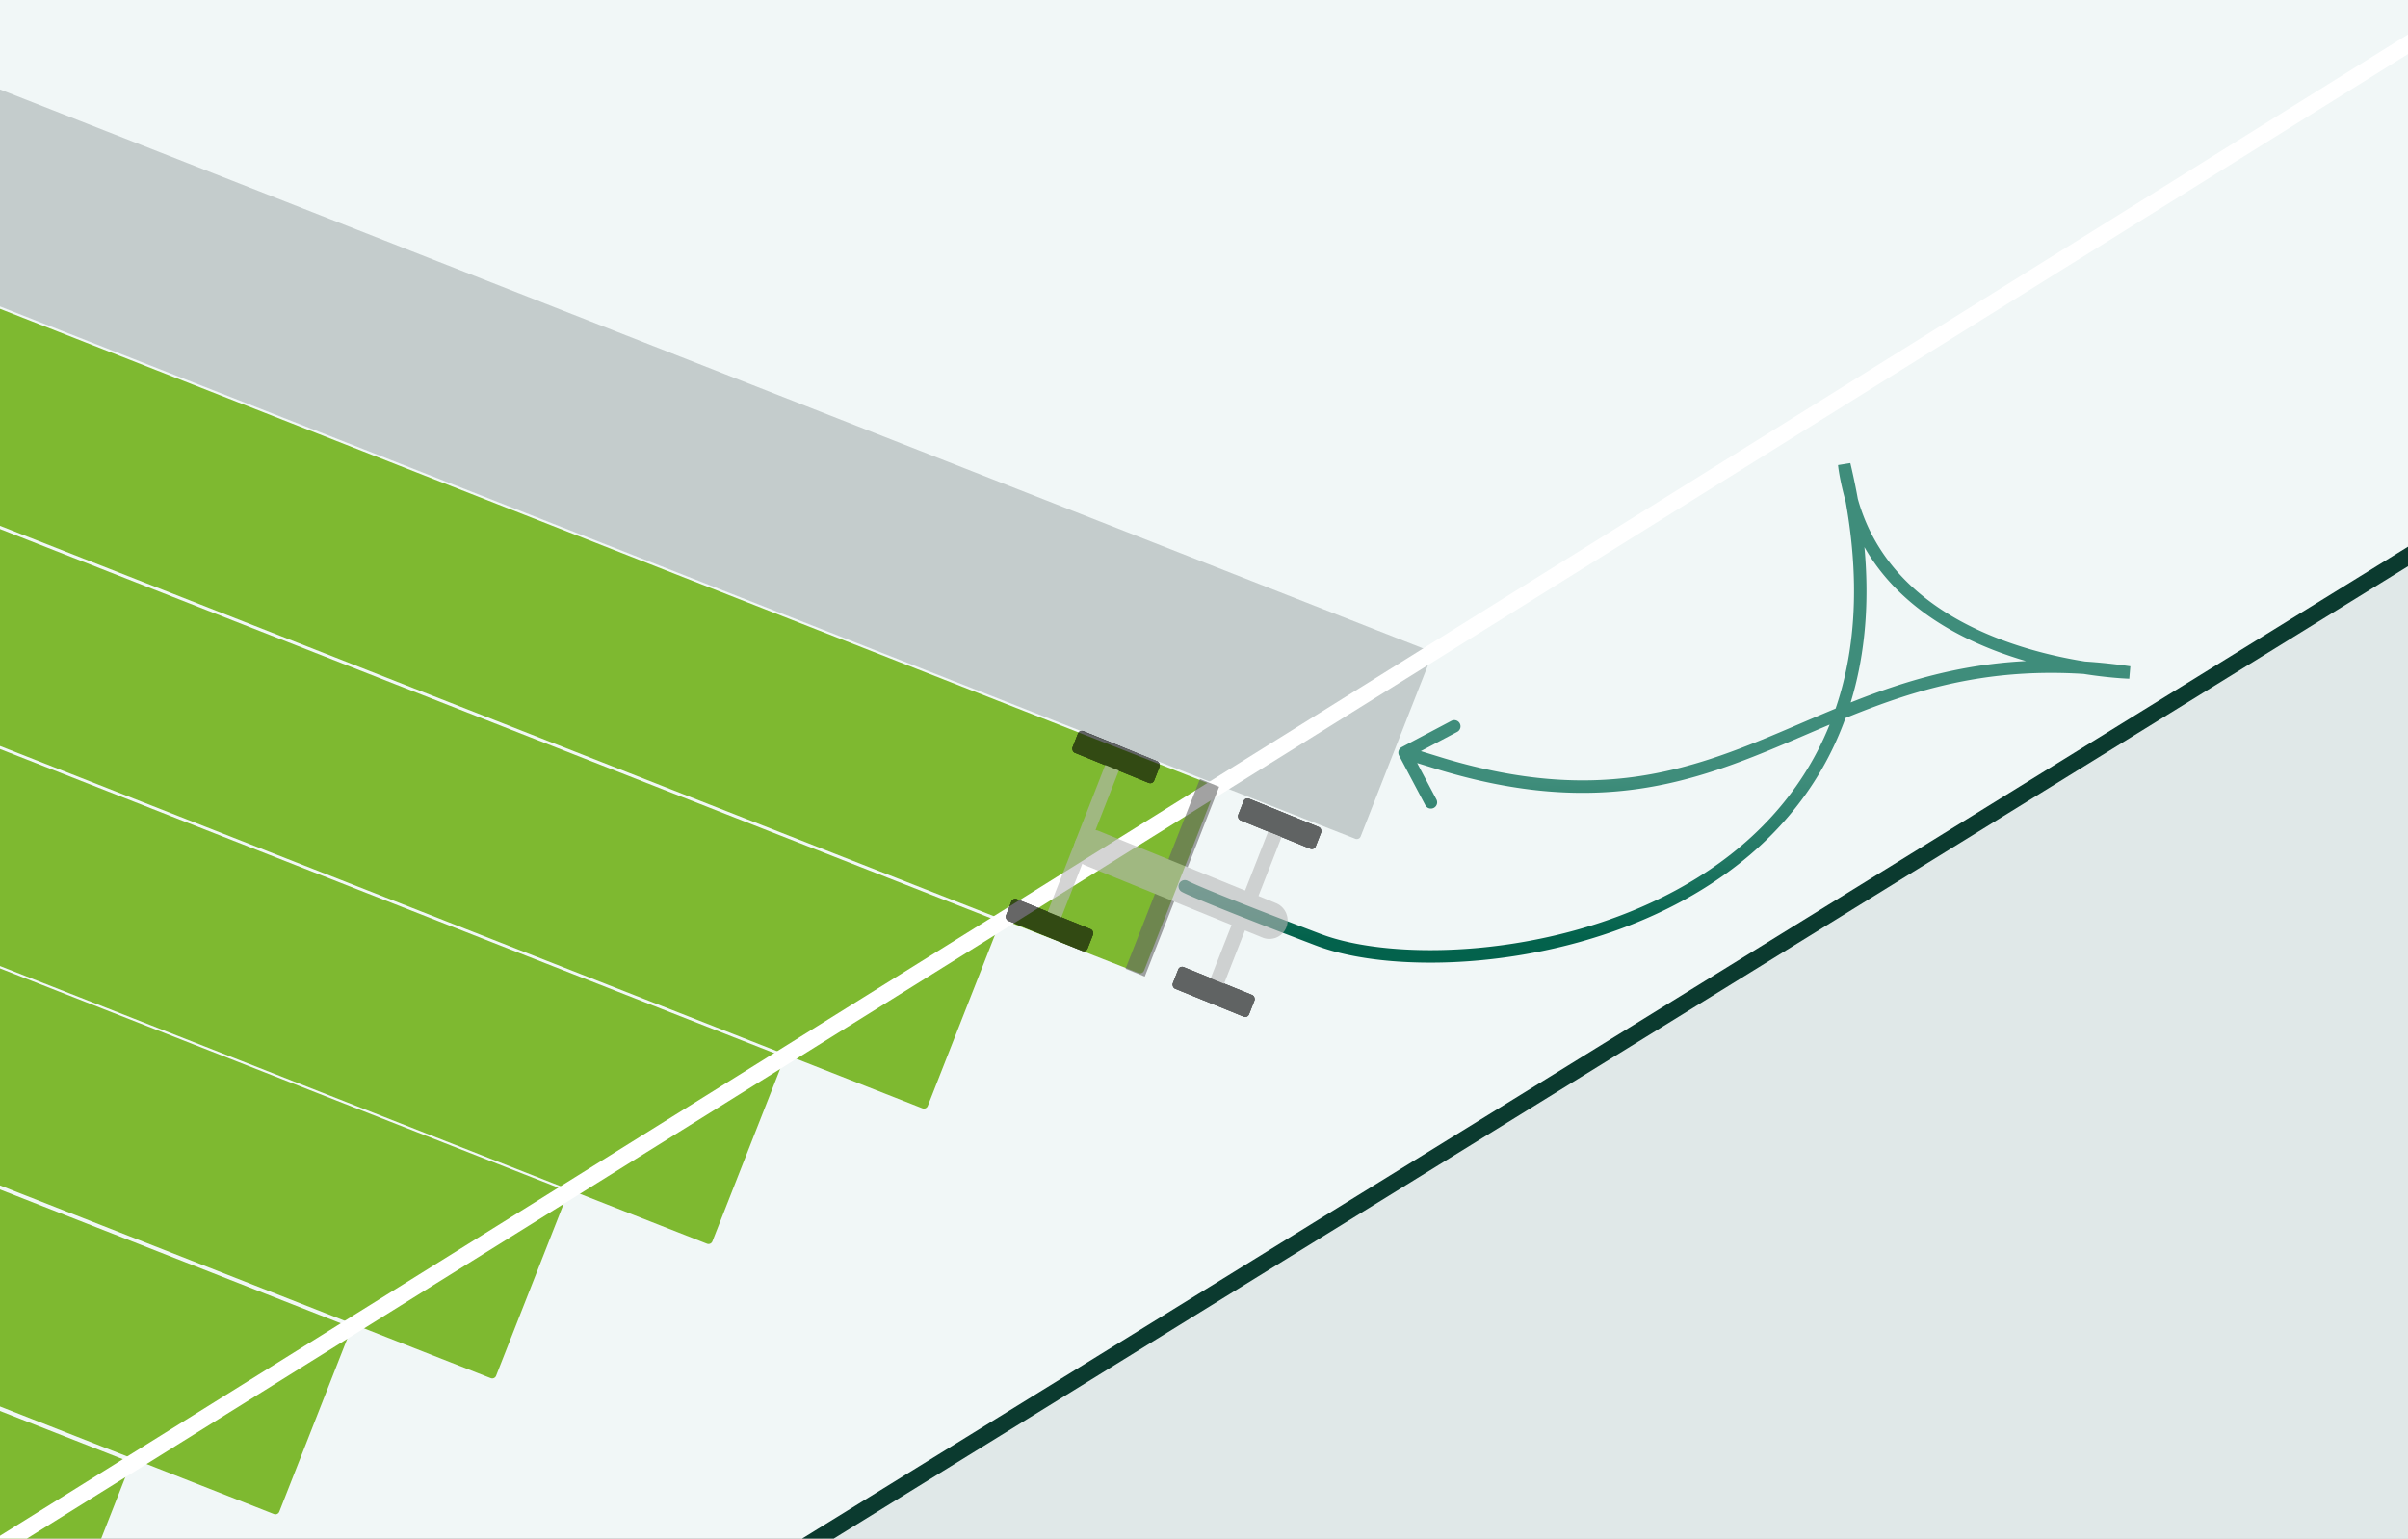 <svg xmlns="http://www.w3.org/2000/svg" width="579" height="370" fill="none" viewBox="0 0 579 370">
  <rect x="0" y="0" width="579" height="370" fill="#808080" stroke="none"/>
  <g clip-path="url(#a)">
    <path fill="#F1F7F7" d="M-667.266-469h1325.71V536.71h-1325.71z"/>
    <path fill="#E0E8E8" d="m194.656 371.891 391.229-241.345 106.068 171.94-391.23 241.345z"/>
    <path stroke="#0B3A2F" stroke-width="4" d="M-304.031 679.298 1097.4-186.416"/>
    <rect width="814.575" height="48.571" x="-726.65" y="53.857" fill="#7EB930" rx="1" transform="rotate(21.446 -726.65 53.857)"/>
    <rect width="830.962" height="48.571" x="-688.879" y="15.433" fill="#7EB930" rx="1" transform="rotate(21.446 -688.879 15.433)"/>
    <rect width="889.444" height="48.571" x="-691.183" y="-38.634" fill="#7EB930" rx="1" transform="rotate(21.446 -691.183 -38.634)"/>
    <rect width="973.215" height="48.571" x="-717.148" y="-101.586" fill="#7EB930" rx="1" transform="rotate(21.446 -717.148 -101.586)"/>
    <rect width="993.536" height="48.571" x="-684.273" y="-141.581" fill="#7EB930" rx="1" transform="rotate(21.446 -684.273 -141.581)"/>
    <rect width="1043.4" height="48.571" x="-678.681" y="-192.339" fill="#7EB930" rx="1" transform="rotate(21.446 -678.681 -192.339)"/>
    <rect width="565.193" height="48.571" x="-181.495" y="-49.785" fill="#6F7D7D" fill-opacity=".35" rx="1" transform="rotate(21.446 -181.495 -49.785)"/>
    <path stroke="#fff" stroke-width="4" d="m-426.896 637.874 1491.426-930"/>
    <path fill="url(#b)" d="M285.709 211.895a1.499 1.499 0 1 0-1.664 2.496l1.664-2.496Zm31.311 14.106-.534 1.401.534-1.401Zm126.428-114.287 1.459-.348-2.954.472 1.495-.124Zm-96.428 72.143-.441 1.434.012.004.429-1.438Zm-9.988-4.183a1.501 1.501 0 0 0-.624 2.028l6.317 11.931a1.5 1.5 0 1 0 2.651-1.404l-5.614-10.605 10.605-5.615a1.5 1.5 0 1 0-1.404-2.651l-11.931 6.316Zm108.213-59.388-1.446.4 1.446-.4Zm66.775 41.428-.039 1.5.253-2.984-.214 1.484Zm-227.143 51.429c-.832 1.248-.831 1.249-.829 1.25l.003.002.007.005.014.008.027.018.061.036c.044.025.099.056.171.093.144.076.367.187.715.349.696.325 1.923.87 4.075 1.767 4.307 1.794 12.359 5.015 27.365 10.731l1.068-2.803c-14.995-5.712-23.014-8.92-27.279-10.698-2.133-.888-3.317-1.415-3.96-1.715a16.213 16.213 0 0 1-.591-.288l-.067-.036.012.007.017.011.011.007a.02.02 0 0 1 .006.004l.003.002c.002.001.003.002-.829 1.25Zm31.609 14.259c9.217 3.511 23.485 4.983 39.208 3.544 15.753-1.442 33.122-5.818 48.556-14.149 15.443-8.335 28.99-20.653 36.978-37.976 7.991-17.331 10.348-39.517 3.679-67.455l-2.918.697c6.546 27.419 4.171 48.898-3.485 65.501-7.66 16.611-20.676 28.496-35.679 36.593-15.012 8.103-31.973 12.389-47.404 13.802-15.459 1.415-29.227-.069-37.867-3.36l-1.068 2.803Zm30.975-44.978-9.286-2.858-.882 2.868 9.286 2.857.882-2.867Zm95.987-70.71-1.494.124v.006l.001.011.003.034.012.121c.011.103.028.252.053.446.05.388.133.956.264 1.699.264 1.488.723 3.677 1.512 6.531l2.892-.8c-.764-2.762-1.203-4.859-1.45-6.254a34.65 34.65 0 0 1-.243-1.56 13.835 13.835 0 0 1-.044-.377l-.009-.086-.002-.018v-.002.002l-1.495.123Zm68.786 48.516c-37.604-5.424-60.639 5.825-83.301 15.461-11.325 4.815-22.511 9.211-35.451 11.056-12.916 1.842-27.653 1.152-46.034-4.327l-.857 2.875c18.763 5.592 33.936 6.33 47.315 4.422 13.354-1.904 24.847-6.438 36.201-11.265 22.695-9.65 45.017-20.544 81.699-15.253l.428-2.969Zm-68.435-39.544c5.723 20.695 22.981 31.305 38.486 36.73 7.774 2.72 15.185 4.167 20.648 4.936 2.733.384 4.985.599 6.558.719a72.894 72.894 0 0 0 2.313.137l.128.004.035.001.01.001h.003l.04-1.5.039-1.499h-.007l-.026-.001-.111-.004c-.1-.004-.251-.01-.45-.02a61.946 61.946 0 0 1-1.747-.111 101.092 101.092 0 0 1-6.367-.698c-5.33-.75-12.538-2.16-20.076-4.797-15.117-5.289-31.246-15.393-36.584-34.698l-2.892.8Z"/>
    <g opacity=".6">
      <rect width="21.167" height="5.588" fill="#000" rx="1" transform="matrix(-.926 -.377 .365 -.931 261.131 229.035)"/>
      <rect width="21.167" height="5.588" fill="#000" rx="1" transform="matrix(-.926 -.377 .365 -.931 261.131 229.035)"/>
      <rect width="21.167" height="5.588" fill="#000" rx="1" transform="matrix(-.926 -.377 .365 -.931 261.131 229.035)"/>
      <rect width="21.167" height="5.588" fill="#000" rx="1" transform="matrix(-.926 -.377 .365 -.931 277.136 188.643)"/>
      <rect width="21.167" height="5.588" fill="#000" rx="1" transform="matrix(-.926 -.377 .365 -.931 277.136 188.643)"/>
      <rect width="21.167" height="5.588" fill="#000" rx="1" transform="matrix(-.926 -.377 .365 -.931 277.136 188.643)"/>
      <path fill="#B7B7B7" d="m255.195 220.593-3.272-1.333 13.83-35.292 3.272 1.333z"/>
      <path fill="#646464" d="m275.255 234.846-4.618-1.881 17.888-45.646 4.618 1.88z"/>
      <rect width="19.775" height="5.588" fill="#000" rx="1" transform="matrix(-.926 -.377 .365 -.931 299.959 244.853)"/>
      <rect width="19.775" height="5.588" fill="#000" rx="1" transform="matrix(-.926 -.377 .365 -.931 299.959 244.853)"/>
      <rect width="19.775" height="5.588" fill="#000" rx="1" transform="matrix(-.926 -.377 .365 -.931 299.959 244.853)"/>
      <rect width="20.098" height="5.588" fill="#000" rx="1" transform="matrix(-.926 -.377 .365 -.931 315.98 204.468)"/>
      <rect width="20.098" height="5.588" fill="#000" rx="1" transform="matrix(-.926 -.377 .365 -.931 315.98 204.468)"/>
      <rect width="20.098" height="5.588" fill="#000" rx="1" transform="matrix(-.926 -.377 .365 -.931 315.98 204.468)"/>
      <path fill="#B7B7B7" d="m294.326 236.562-3.215-1.31 13.813-35.25 3.216 1.31z"/>
      <path fill="#B7B7B7" d="M309.302 222.998a4.377 4.377 0 0 1-5.742 2.463l-42.505-17.316a4.52 4.52 0 0 1-2.496-5.819 4.376 4.376 0 0 1 5.742-2.463l42.504 17.315a4.521 4.521 0 0 1 2.497 5.82Z"/>
    </g>
  </g>
  <defs>
    <linearGradient id="b" x1="376.665" x2="377.02" y1="187.745" y2="225.286" gradientUnits="userSpaceOnUse">
      <stop stop-color="#3F8D7B"/>
      <stop offset="1" stop-color="#03624C"/>
    </linearGradient>
    <clipPath id="a">
      <path fill="#fff" d="M0 0h579v370H0z"/>
    </clipPath>
  </defs>
</svg>
